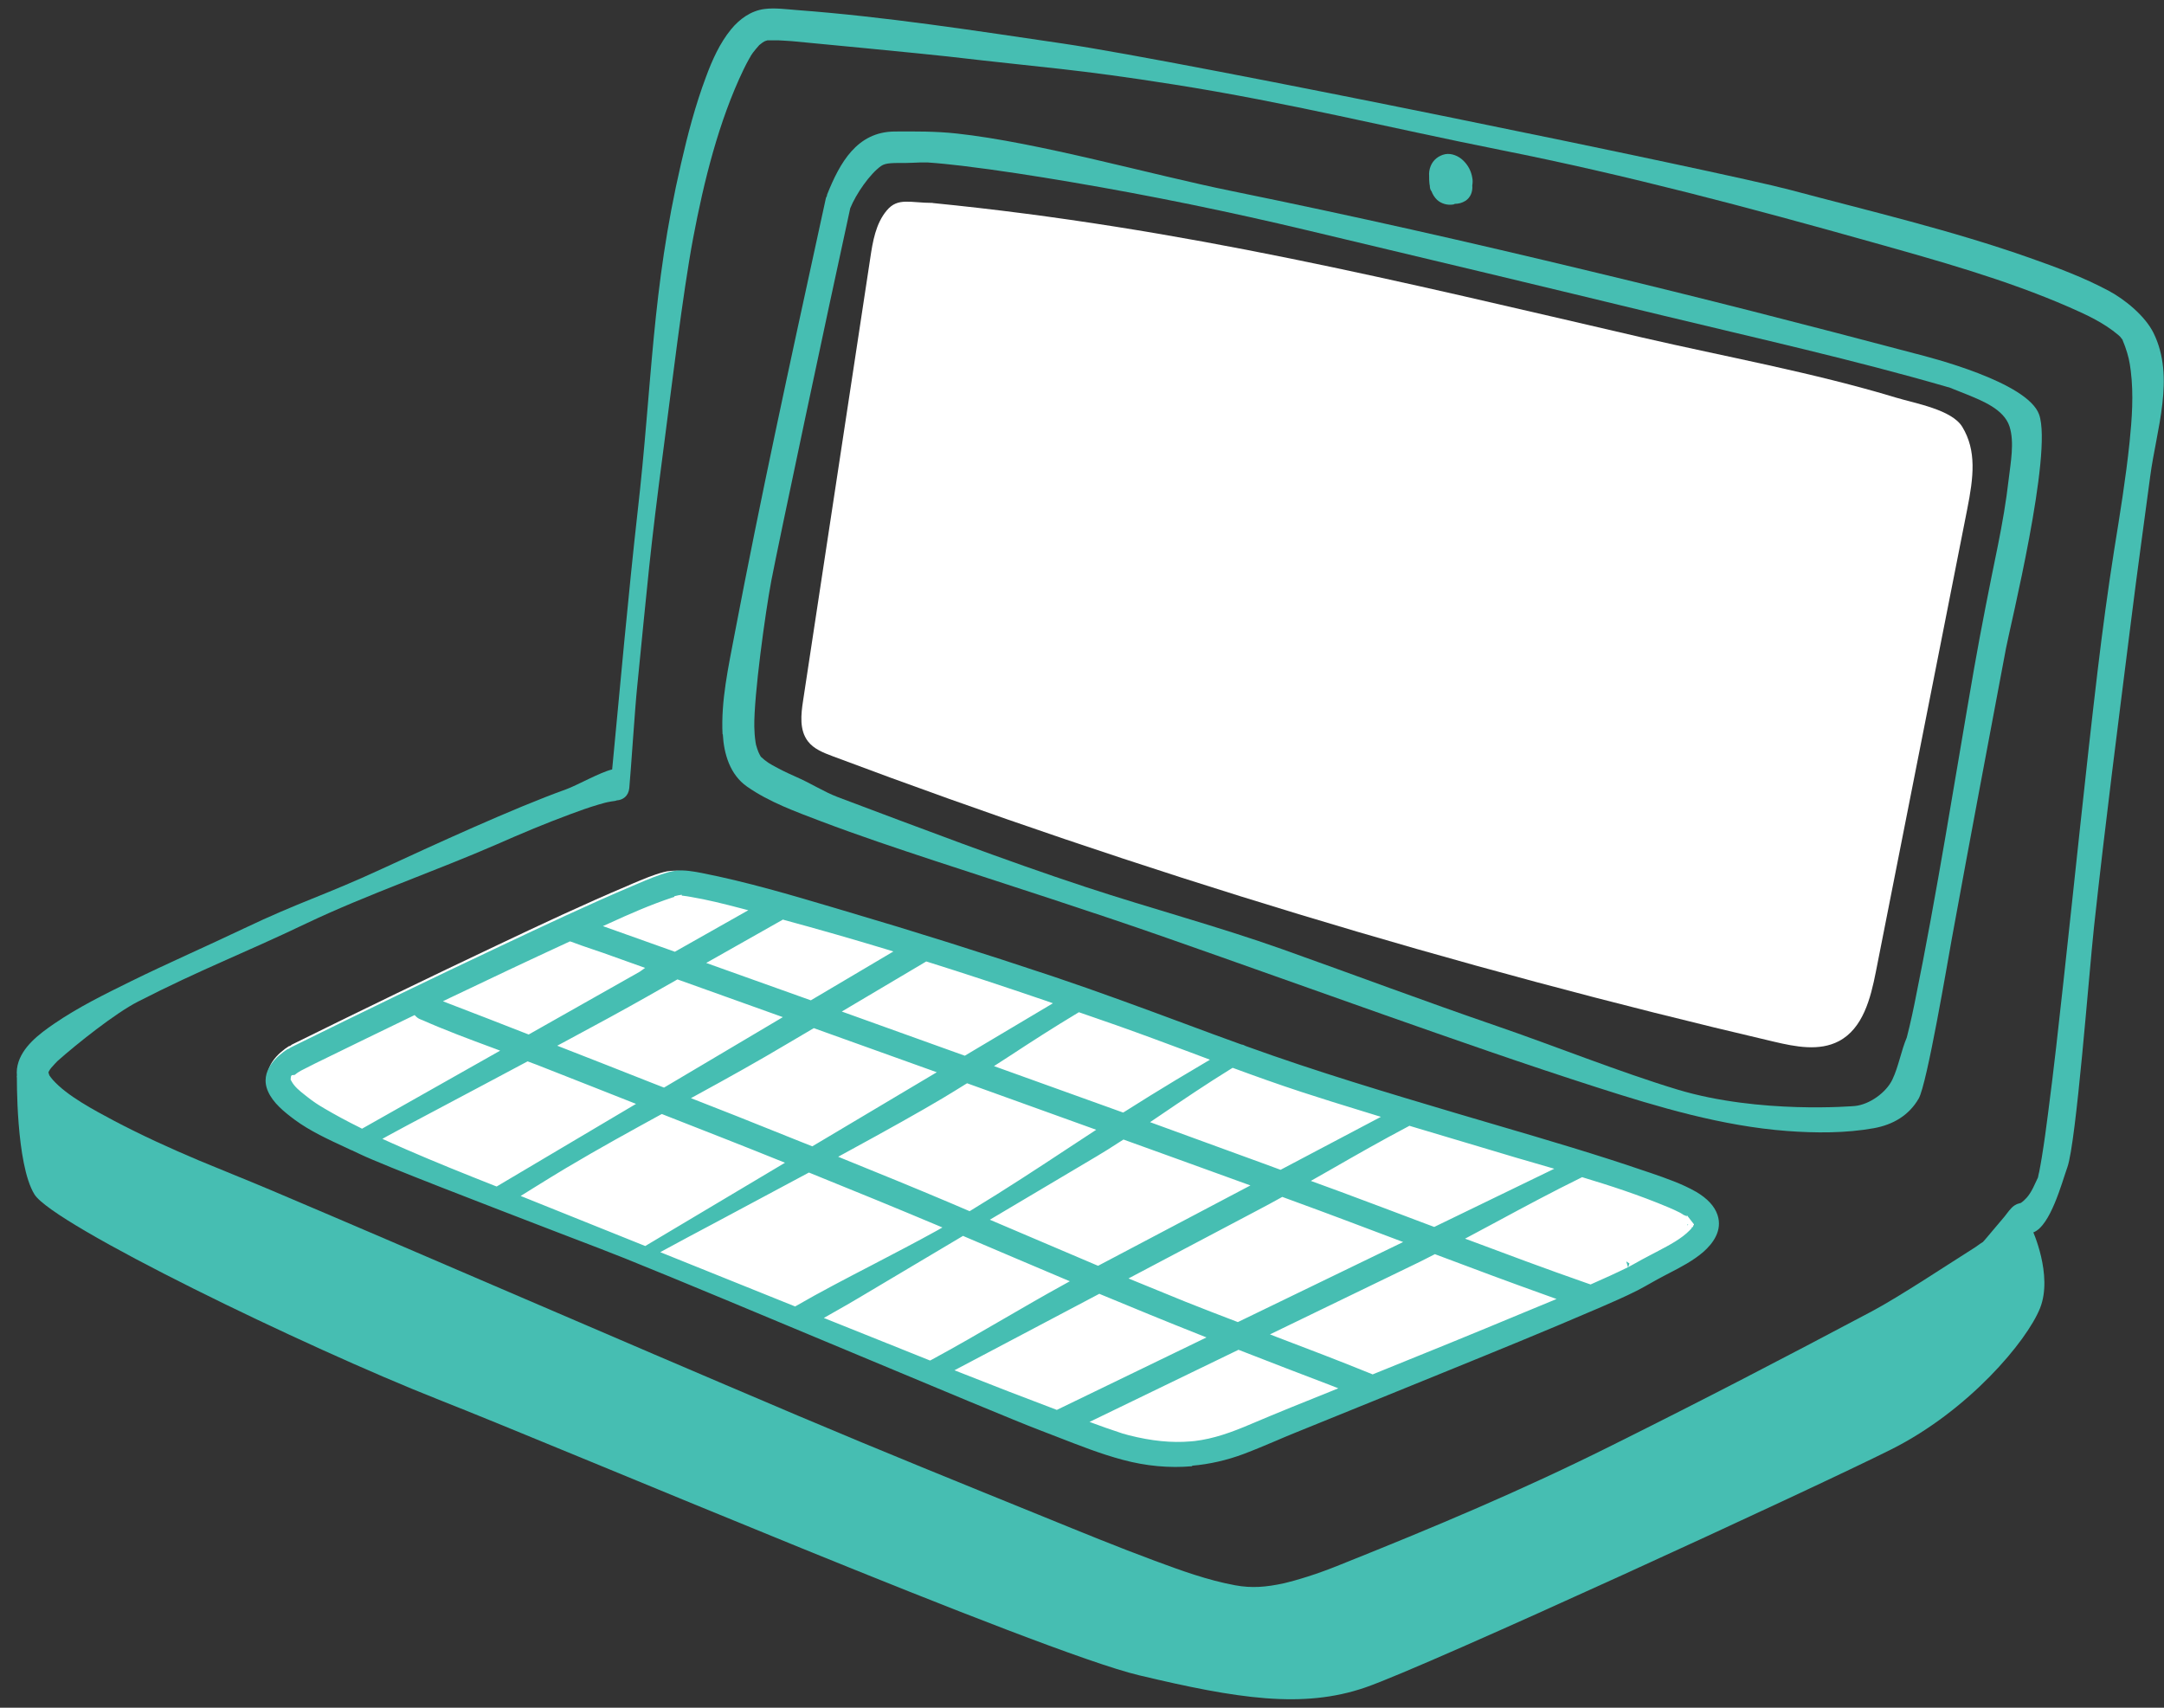 <svg xmlns="http://www.w3.org/2000/svg" width="128" height="101" viewBox="0 0 128 101" fill="none"><rect x="0" y="0" width="128" height="101" fill="#333333" stroke="none"/><g clip-path="url(#clip0_123_798)"><path d="M69.643 86.142C68.32 86.261 66.957 86.134 65.617 85.771C64.334 85.432 63.066 84.927 61.829 84.445L60.807 84.05C59.389 83.506 54.776 81.572 49.895 79.535C44.942 77.46 39.815 75.313 36.693 74.05C36.074 73.805 34.593 73.229 32.762 72.526C28.53 70.9 22.737 68.674 21.335 67.996L20.938 67.814L20.851 67.767H20.827L20.51 67.617C19.472 67.135 18.395 66.638 17.523 65.991C16.889 65.517 16.255 64.996 15.962 64.341C15.415 63.125 16.556 62.218 17.071 61.886L17.166 61.855L17.261 61.783C21.398 59.739 25.471 57.766 29.426 55.895C31.938 54.703 34.537 53.48 37.136 52.383L37.406 52.264C38.008 52.012 38.626 51.743 39.26 51.578C39.403 51.538 39.545 51.514 39.688 51.506C40.156 51.467 40.623 51.546 41.138 51.648C43.706 52.154 46.281 52.919 48.77 53.653L49.578 53.89C53.501 55.05 57.534 56.321 61.576 57.671C64.159 58.539 66.758 59.502 69.271 60.434C70.333 60.828 71.394 61.223 72.504 61.626C72.583 61.633 72.662 61.665 72.757 61.72C76.886 63.212 81.173 64.491 84.954 65.62C85.778 65.864 86.602 66.109 87.434 66.354C90.263 67.183 93.179 68.043 96.008 69.022L96.286 69.116C97.181 69.424 98.108 69.74 98.917 70.213C99.567 70.592 99.987 71.042 100.161 71.547C100.478 72.463 99.883 73.229 99.337 73.702C98.758 74.207 98.045 74.579 97.348 74.942L97.038 75.1C96.801 75.226 96.563 75.36 96.333 75.486C96.064 75.636 95.794 75.794 95.517 75.936C94.788 76.307 94.011 76.647 93.258 76.962L92.997 77.073C90.152 78.296 87.244 79.488 84.422 80.641L80.191 82.361C78.638 82.993 77.084 83.624 75.531 84.256C75.182 84.398 74.834 84.548 74.477 84.698C73.867 84.958 73.257 85.219 72.631 85.448C71.656 85.811 70.65 86.047 69.627 86.134L69.643 86.142ZM98.402 72.124V72.061L98.457 72.092L98.402 72.124Z" fill="white"></path><path d="M1 63.623C1 63.623 0.929 68.84 2.038 70.64C3.148 72.439 18.062 79.67 25.947 82.78C33.832 85.882 61.528 97.69 67.361 99.079C73.193 100.468 77.053 101.076 80.753 99.805C84.446 98.534 107.325 88.005 111.881 85.716C116.438 83.427 119.885 79.33 120.67 77.365C121.446 75.399 120.202 72.724 120.202 72.724C120.202 72.724 94.518 87.231 85.548 91.328C76.569 95.425 75.032 95.614 72.884 94.825C70.737 94.035 8.94 68.438 8.94 68.438C8.94 68.438 2.038 64.483 1.016 63.623H1Z" fill="#46BEB2"></path><path d="M2.442 65.754C3.71 66.811 5.224 67.609 6.69 68.359C8.291 69.171 9.931 69.906 11.595 70.584C12.903 71.121 14.202 71.65 15.502 72.195C20.114 74.152 24.718 76.133 29.323 78.115C34.925 80.522 40.528 82.922 46.139 85.305C50.695 87.239 55.276 89.11 59.864 90.965C63.723 92.528 67.598 94.304 71.64 95.361C72.813 95.669 73.978 95.843 75.19 95.685C76.26 95.543 77.306 95.267 78.32 94.919C81.633 93.799 84.795 92.18 87.941 90.673C90.081 89.647 92.212 88.597 94.336 87.539C99.828 84.816 105.304 82.053 110.74 79.22C112.761 78.17 114.782 77.112 116.763 75.991C117.278 75.699 117.809 75.415 118.292 75.076C119.085 74.515 119.663 73.647 120.273 72.889C121.288 72.495 121.953 69.961 122.286 69.029C122.809 67.553 123.554 57.655 123.863 54.79C124.561 48.396 125.25 43.116 126.05 36.738C126.455 33.494 126.756 31.418 127.184 28.174C127.548 25.411 128.673 22.317 127.382 19.696C126.883 18.686 125.694 17.715 124.735 17.202C123.245 16.405 121.652 15.813 120.059 15.252C115.4 13.611 110.637 12.498 105.874 11.227C101.999 10.193 70.111 3.641 62.875 2.576C57.653 1.81 52.399 0.989 47.129 0.595C46.503 0.547 45.837 0.453 45.219 0.532C44.419 0.634 43.745 1.124 43.246 1.731C42.572 2.552 42.121 3.563 41.756 4.557C41.13 6.223 40.678 7.951 40.282 9.68C38.539 17.202 38.586 22.672 37.707 30.337C37.215 34.678 36.621 41.158 36.209 45.508C35.535 45.657 34.117 46.455 33.483 46.684C30.361 47.804 25.582 50.007 22.571 51.396C19.171 52.967 17.768 53.322 14.385 54.932C12.253 55.95 9.868 56.992 7.752 58.034C6.198 58.8 4.621 59.573 3.195 60.552C2.331 61.144 1.285 61.925 1.04 63.007C0.778 64.151 1.626 65.075 2.434 65.754H2.442ZM2.87 63.401C2.87 63.401 2.87 63.433 2.87 63.449C2.87 63.433 2.87 63.425 2.878 63.401H2.87ZM2.926 63.567C2.926 63.567 2.902 63.528 2.894 63.52C2.894 63.52 2.894 63.504 2.878 63.473C2.878 63.457 2.862 63.449 2.862 63.449C2.862 63.417 2.878 63.394 2.886 63.37C2.91 63.338 2.934 63.299 2.949 63.267C2.949 63.267 2.952 63.262 2.957 63.252C2.957 63.252 3.005 63.181 3.029 63.157C3.147 63.015 3.354 62.802 3.401 62.754C4.526 61.752 6.824 59.921 8.156 59.242C11.936 57.308 14.297 56.44 18.133 54.608C21.643 52.935 25.804 51.498 29.37 49.944C30.804 49.312 32.247 48.704 33.721 48.16C34.267 47.954 34.822 47.757 35.385 47.591C35.512 47.552 35.638 47.52 35.773 47.481C35.805 47.473 35.868 47.457 35.908 47.449C36.066 47.418 36.217 47.386 36.375 47.37C36.415 47.37 36.439 47.347 36.478 47.339C36.843 47.315 37.176 47.086 37.223 46.605C37.326 45.476 37.564 41.806 37.683 40.677C38.325 34.275 38.42 32.815 39.26 26.437C39.704 23.09 40.377 17.384 41.003 14.061C41.629 10.753 42.509 7.17 43.983 4.107C44.086 3.894 44.197 3.681 44.316 3.468C44.34 3.42 44.371 3.373 44.403 3.326C44.403 3.318 44.403 3.326 44.403 3.31C44.451 3.247 44.49 3.176 44.538 3.113C44.649 2.963 44.776 2.821 44.894 2.686C44.91 2.671 44.902 2.671 44.91 2.663C44.918 2.663 44.91 2.663 44.926 2.655C44.974 2.615 45.029 2.576 45.077 2.536C45.093 2.521 45.156 2.489 45.196 2.458C45.227 2.442 45.259 2.426 45.267 2.426C45.306 2.41 45.354 2.402 45.394 2.386C45.615 2.386 45.83 2.386 46.051 2.386C46.139 2.386 46.281 2.394 46.345 2.402C46.511 2.41 46.677 2.426 46.844 2.434C47.224 2.465 55.086 3.223 56.084 3.342C62.02 4.036 63.541 4.068 69.445 4.999C76.157 6.057 82.156 7.557 88.821 8.883C96.206 10.351 103.481 12.285 110.724 14.321C114.655 15.426 118.641 16.531 122.389 18.165C123.475 18.639 124.442 19.096 125.29 19.807C125.329 19.838 125.369 19.878 125.409 19.917C125.464 19.981 125.512 20.052 125.559 20.115C125.559 20.123 125.559 20.123 125.559 20.139C125.607 20.265 125.662 20.383 125.702 20.502C125.892 21.046 125.963 21.362 126.035 21.938C126.209 23.343 126.106 24.764 125.963 26.161C125.741 28.292 125.393 30.416 125.052 32.531C124.679 34.899 124.362 37.267 124.077 39.643C123.348 45.768 122.73 51.901 122.056 58.026C121.771 60.631 121.486 63.228 121.145 65.825C121.034 66.701 120.915 67.577 120.773 68.445C120.725 68.73 120.678 69.006 120.622 69.29C120.598 69.4 120.567 69.503 120.551 69.614C120.551 69.614 120.551 69.621 120.551 69.629C120.345 70.048 120.194 70.474 119.885 70.829C119.806 70.916 119.75 70.963 119.679 71.034C119.639 71.074 119.576 71.105 119.536 71.137C119.782 70.987 119.568 71.121 119.568 71.121C119.568 71.137 119.505 71.153 119.457 71.168C119.497 71.161 119.544 71.145 119.631 71.121C119.568 71.137 119.513 71.153 119.457 71.168C119.394 71.184 119.354 71.2 119.449 71.168C119.346 71.192 119.251 71.232 119.156 71.295C118.918 71.453 118.736 71.745 118.562 71.958C118.181 72.408 117.809 72.85 117.428 73.3C117.428 73.3 117.349 73.386 117.286 73.458C117.135 73.544 116.993 73.663 116.85 73.757C115.297 74.736 112.357 76.686 110.74 77.546C105.335 80.412 100.858 82.74 95.39 85.463C89.97 88.171 84.842 90.318 79.216 92.567C78.606 92.812 77.996 93.041 77.37 93.238C77.1 93.325 76.831 93.404 76.553 93.483C76.427 93.514 76.292 93.554 76.165 93.585C75.983 93.633 76.046 93.617 75.943 93.641C74.881 93.87 74.041 93.941 73.058 93.759C71.426 93.459 69.849 92.883 68.296 92.307C66.101 91.494 63.929 90.602 61.758 89.718C56.9 87.744 52.042 85.779 47.216 83.735C41.503 81.311 35.797 78.865 30.091 76.41C25.408 74.397 20.732 72.384 16.041 70.395C14.622 69.795 13.188 69.227 11.77 68.635C10.066 67.916 8.386 67.151 6.753 66.29C5.541 65.643 3.98 64.822 3.132 63.875C3.044 63.773 2.957 63.662 2.886 63.551L2.926 63.567ZM2.862 63.465C2.862 63.504 2.862 63.512 2.862 63.465V63.465Z" fill="#46BEB2"></path><path d="M42.754 43.424C42.818 44.6 43.182 45.815 44.181 46.518C45.496 47.441 47.081 48.01 48.571 48.578C50.782 49.415 53.025 50.165 55.275 50.907C59.856 52.414 64.46 53.874 69.009 55.469C73.272 56.961 77.52 58.484 81.775 59.984C85.991 61.468 90.215 62.952 94.478 64.317C98.116 65.485 101.856 66.598 105.692 66.89C107.372 67.017 109.179 67.025 110.843 66.725C111.968 66.519 112.911 65.975 113.49 64.972C113.981 64.128 115.201 56.882 115.447 55.532C116.667 48.854 117.404 45.002 118.656 38.333C118.894 37.07 121.422 26.808 120.614 24.519C119.932 22.585 114.076 21.117 113.347 20.928C106.468 19.112 100.953 17.692 94.035 16.034C86.752 14.282 80.198 12.798 72.852 11.298C68.105 10.335 61.401 8.417 56.583 7.896C55.347 7.762 54.142 7.77 52.906 7.778C50.679 7.801 49.673 9.64 48.928 11.495C48.912 11.535 48.92 11.566 48.904 11.606C48.888 11.653 48.856 11.677 48.848 11.732C48.714 12.348 48.579 12.971 48.444 13.587C46.709 21.544 44.973 29.508 43.452 37.504C43.087 39.438 42.636 41.458 42.739 43.432L42.754 43.424ZM44.688 43.866C44.641 43.574 44.625 43.282 44.617 42.982C44.585 41.19 45.267 36.225 45.623 34.346C46.035 32.192 48.936 18.505 50.291 12.316C50.632 11.472 51.448 10.288 52.121 9.814C52.256 9.719 52.454 9.672 52.66 9.656C52.946 9.633 53.231 9.64 53.516 9.64C53.817 9.64 54.118 9.617 54.419 9.609C54.514 9.609 54.61 9.609 54.705 9.609C54.752 9.609 54.776 9.609 54.792 9.609C54.808 9.609 54.831 9.609 54.879 9.609C55.553 9.656 56.226 9.727 56.9 9.806C59.063 10.067 61.211 10.406 63.358 10.769C68.058 11.566 72.717 12.521 77.353 13.627C84.359 15.292 91.364 16.965 98.369 18.663C103.988 20.02 109.654 21.283 115.209 22.893C115.241 22.901 115.265 22.909 115.281 22.909C115.288 22.909 115.296 22.909 115.304 22.917C115.645 23.059 115.994 23.185 116.335 23.327C117.23 23.698 118.53 24.196 118.862 25.222C119.164 26.161 118.926 27.377 118.815 28.332C118.664 29.658 118.435 30.968 118.173 32.27C117.674 34.702 117.19 37.125 116.762 39.564C115.613 46.163 114.583 52.785 113.244 59.352C113.149 59.81 113.054 60.268 112.943 60.726C112.903 60.899 112.856 61.065 112.816 61.239C112.808 61.278 112.792 61.318 112.784 61.365C112.444 62.17 112.309 63.054 111.936 63.844C111.572 64.617 110.573 65.335 109.702 65.414C109.702 65.414 104.083 65.904 99.233 64.444C95.81 63.41 91.903 61.839 88.519 60.678C84.113 59.163 80.238 57.703 75.848 56.14C71.949 54.758 68.121 53.748 64.198 52.454C59.467 50.899 54.237 48.902 49.57 47.149C48.737 46.834 47.961 46.328 47.145 45.973C46.772 45.807 46.408 45.642 46.051 45.452C45.924 45.389 45.797 45.318 45.671 45.247C45.639 45.231 45.504 45.144 45.449 45.113C45.298 45.01 45.156 44.9 45.021 44.773C45.005 44.758 44.989 44.734 44.981 44.718C44.973 44.694 44.934 44.623 44.918 44.6C44.902 44.56 44.878 44.521 44.862 44.481C44.807 44.339 44.759 44.205 44.72 44.055C44.72 44.047 44.72 44.032 44.712 44.016C44.696 43.953 44.688 43.897 44.68 43.834L44.688 43.866Z" fill="#46BEB2"></path><path d="M70.515 86.718C69.168 86.837 67.781 86.71 66.41 86.339C65.102 85.992 63.81 85.479 62.55 84.99L61.505 84.587C60.054 84.035 55.363 82.069 50.394 79.993C45.346 77.886 40.132 75.699 36.954 74.421C36.328 74.168 34.814 73.584 32.952 72.874C28.649 71.216 22.745 68.951 21.319 68.272L20.915 68.082L20.827 68.035H20.804L20.487 67.885C19.425 67.395 18.331 66.89 17.444 66.235C16.794 65.754 16.152 65.225 15.859 64.562C15.296 63.323 16.469 62.399 16.992 62.06L17.095 62.02L17.198 61.949C21.406 59.873 25.558 57.861 29.584 55.966C32.144 54.758 34.783 53.511 37.429 52.39L37.707 52.272C38.317 52.011 38.951 51.743 39.593 51.569C39.736 51.53 39.886 51.506 40.029 51.491C40.504 51.451 40.98 51.53 41.511 51.633C44.126 52.146 46.749 52.919 49.277 53.669L50.101 53.914C54.095 55.09 58.2 56.384 62.313 57.758C64.944 58.642 67.591 59.621 70.142 60.568C71.22 60.97 72.306 61.373 73.431 61.776C73.51 61.783 73.59 61.815 73.693 61.87C77.9 63.394 82.259 64.688 86.11 65.833C86.951 66.085 87.79 66.33 88.63 66.575C91.507 67.419 94.487 68.295 97.363 69.282L97.649 69.377C98.56 69.692 99.503 70.016 100.327 70.49C100.985 70.876 101.413 71.334 101.587 71.847C101.904 72.779 101.31 73.552 100.755 74.042C100.161 74.555 99.44 74.934 98.734 75.297L98.417 75.463C98.172 75.589 97.934 75.723 97.696 75.857C97.419 76.015 97.149 76.165 96.864 76.315C96.119 76.694 95.327 77.033 94.566 77.365L94.305 77.475C91.412 78.722 88.44 79.93 85.572 81.098L81.261 82.851C79.676 83.49 78.099 84.129 76.514 84.777C76.157 84.919 75.8 85.076 75.444 85.227C74.818 85.487 74.2 85.755 73.566 85.992C72.575 86.363 71.545 86.6 70.515 86.687V86.718ZM73.249 79.835L64.445 84.098L65.403 84.445C65.625 84.524 66.402 84.784 66.402 84.784L66.774 84.887C68.114 85.227 69.302 85.345 70.42 85.25L70.673 85.227C71.783 85.092 72.813 84.729 74.01 84.216C75.571 83.553 77.14 82.922 78.717 82.29L79.16 82.109L78.717 81.935C76.918 81.248 75.119 80.561 73.328 79.859L73.249 79.828V79.835ZM65.039 76.512L56.456 81.043L56.837 81.193C58.691 81.927 60.562 82.653 62.432 83.356L62.511 83.387L71.363 79.101L70.966 78.943C69.009 78.17 67.06 77.365 65.118 76.56L65.039 76.528V76.512ZM84.874 74.176L84.391 74.421C84.137 74.547 83.891 74.681 83.63 74.799L75.119 78.92L75.523 79.078C77.33 79.764 79.256 80.498 81.118 81.256L81.189 81.288L81.403 81.201C84.296 80.033 87.188 78.857 90.065 77.657L92.07 76.828L91.61 76.662C89.375 75.865 87.156 75.036 84.938 74.2L84.858 74.168L84.874 74.176ZM56.964 73.094L50.79 76.765C50.252 77.088 49.934 77.262 49.617 77.444L48.73 77.949L55.014 80.467L55.093 80.427C56.52 79.654 57.97 78.817 59.365 78.004C60.553 77.317 61.742 76.623 62.939 75.968L63.28 75.778L62.923 75.628C60.966 74.799 59.008 73.971 57.051 73.134L56.964 73.094ZM75.832 70.798L75.761 70.837C75.309 71.09 74.842 71.342 74.358 71.595L66.751 75.612L67.115 75.762C68.114 76.173 69.112 76.583 70.111 76.986C71.117 77.388 72.124 77.775 73.138 78.162L73.217 78.194L82.996 73.458L79.604 72.179C78.558 71.784 77.504 71.397 76.45 71.011L75.848 70.79L75.832 70.798ZM96.191 74.602L96.381 74.728L96.309 74.942L96.658 74.752C96.975 74.57 97.3 74.397 97.617 74.231L98.1 73.978C98.742 73.639 99.471 73.26 99.963 72.747L100.058 72.645V72.629C100.058 72.629 100.066 72.605 100.074 72.589H100.082L100.153 72.55V72.495L100.216 72.439L100.177 72.384L99.772 71.863V71.95C99.772 71.95 99.709 71.903 99.662 71.871V71.895C99.662 71.895 99.598 71.863 99.574 71.847C99.495 71.792 99.408 71.745 99.368 71.721C99.154 71.611 98.94 71.516 98.719 71.421C96.967 70.679 95.176 70.103 93.655 69.645L93.583 69.621L93.52 69.653C91.832 70.482 90.168 71.374 88.559 72.242L86.657 73.26L87.046 73.402C89.05 74.152 91.428 75.044 93.877 75.897L94.083 75.968L94.154 75.936C94.875 75.62 95.588 75.297 96.294 74.949L96.191 74.594V74.602ZM47.858 69.345L47.779 69.385C45.837 70.427 43.928 71.445 42.351 72.289C41.099 72.952 40.068 73.505 39.403 73.868L39.054 74.058L47.034 77.27L47.113 77.223C48.476 76.433 50.069 75.605 51.607 74.807C52.89 74.136 54.214 73.45 55.41 72.787L55.743 72.597L55.387 72.447C53.096 71.484 50.656 70.482 47.938 69.385L47.858 69.353V69.345ZM66.457 67.395L66.18 67.569C65.752 67.846 65.324 68.122 64.88 68.382L58.549 72.139L59.143 72.392C61.053 73.205 62.963 74.018 64.872 74.831L64.952 74.863L73.962 70.111L69.033 68.327L66.449 67.395H66.457ZM83.368 66.582L83.297 66.622C81.681 67.475 80.23 68.303 78.828 69.108L77.536 69.843L79.327 70.498C80.999 71.121 82.663 71.745 84.327 72.376L84.835 72.566L91.935 69.124C91.935 69.124 90.152 68.603 89.653 68.461L88.044 67.98C86.507 67.522 84.969 67.064 83.44 66.606L83.368 66.582ZM39.149 65.888L39.07 65.927C37.414 66.835 35.48 67.893 33.491 69.077C32.968 69.385 32.326 69.787 31.684 70.182L30.797 70.734L38.166 73.694L46.432 68.769L44.625 68.043C43.5 67.593 42.367 67.151 41.241 66.709L39.149 65.888ZM57.209 64.065L57.13 64.112C56.686 64.388 56.227 64.672 55.751 64.957C54.467 65.722 52.51 66.819 49.927 68.224L49.578 68.414L49.943 68.564C52.011 69.4 54.079 70.245 56.132 71.113L57.352 71.634L57.431 71.587C59.484 70.34 61.386 69.093 63.216 67.885L64.841 66.819L57.194 64.065H57.209ZM72.908 63.157L72.829 63.204C71.394 64.088 69.968 65.051 68.597 65.983L68.026 66.369L68.375 66.496C70.467 67.254 72.559 68.019 74.651 68.785L75.745 69.187L81.681 66.054L80.579 65.714C79.39 65.351 78.194 64.98 77.013 64.593C75.587 64.128 74.184 63.623 73.003 63.188L72.916 63.157H72.908ZM31.217 62.77L31.137 62.81C29.386 63.749 27.658 64.657 26.24 65.414C24.544 66.314 23.292 66.977 22.943 67.174L22.618 67.356C22.618 67.356 23.664 67.83 24.021 67.98C25.725 68.722 27.413 69.4 29.291 70.142L29.378 70.174L37.62 65.288L35.1 64.293C33.99 63.852 32.881 63.417 31.771 62.983L31.201 62.77H31.217ZM48.128 60.813L46.575 61.728C44.823 62.77 43.167 63.694 41.217 64.759L40.869 64.949L43.563 66.006C44.831 66.511 46.091 67.017 47.351 67.522L48.048 67.798L55.41 63.417L48.128 60.805V60.813ZM63.819 59.865L63.739 59.913C62.305 60.773 60.997 61.618 59.745 62.439L58.794 63.054L66.434 65.801L66.513 65.754C67.496 65.13 68.502 64.507 69.564 63.867L71.569 62.675L70.372 62.225C68.954 61.697 67.535 61.168 66.109 60.663C65.665 60.505 65.221 60.355 64.769 60.197L63.811 59.865H63.819ZM24.504 60.047L24.386 60.102C22.476 61.026 20.574 61.949 18.672 62.881L17.784 63.331C17.666 63.401 17.539 63.48 17.428 63.575L17.253 63.591L17.206 63.678L17.19 63.852L17.238 63.938C17.412 64.27 17.737 64.53 18.03 64.759L18.181 64.878C18.339 65.004 18.498 65.122 18.664 65.233L18.87 65.367L19.211 65.572C19.829 65.935 20.495 66.298 21.327 66.709L21.414 66.756L29.584 62.139L29.204 61.996C27.69 61.436 26.335 60.931 24.996 60.339L24.877 60.292C24.774 60.252 24.687 60.197 24.615 60.126L24.52 60.031L24.504 60.047ZM40.06 57.931L38.293 58.934C36.986 59.676 35.203 60.647 33.317 61.657L32.96 61.847L33.34 61.996C35.028 62.652 36.708 63.315 38.388 63.978L39.276 64.325L46.305 60.157L40.068 57.924L40.06 57.931ZM54.784 56.866L49.792 59.826L57.067 62.439L62.281 59.337L61.901 59.202C59.309 58.318 57.011 57.56 54.872 56.89L54.792 56.866H54.784ZM33.721 55.674L33.649 55.706C31.288 56.795 28.934 57.908 26.589 59.029L26.2 59.218L26.604 59.376C28.11 59.952 29.616 60.536 31.185 61.152L31.272 61.184L37.849 57.466L38.158 57.245L35.662 56.353L34.989 56.124C34.593 55.99 34.196 55.856 33.808 55.706L33.729 55.682L33.721 55.674ZM46.297 54.395L41.772 56.953L47.961 59.163L52.843 56.274L52.439 56.148C50.434 55.54 48.397 54.956 46.384 54.411L46.313 54.387L46.297 54.395ZM40.33 52.974V52.919L40.124 52.951L39.886 53.006V53.046L39.783 53.077C38.468 53.511 37.168 54.087 36.082 54.585L35.662 54.774L39.918 56.29L44.261 53.835L43.809 53.717C42.842 53.464 41.843 53.211 40.813 53.038C40.694 53.014 40.568 52.998 40.377 52.974H40.322H40.33ZM99.804 72.471V72.408L99.86 72.439L99.804 72.471Z" fill="#46BEB2"></path><path d="M84.668 11.298C84.74 11.495 84.85 11.677 85.009 11.827C85.255 12.048 85.619 12.15 85.952 12.095C85.992 12.095 86.023 12.064 86.055 12.056C86.269 12.056 86.483 12.001 86.673 11.882C86.99 11.685 87.117 11.322 87.085 10.966C87.109 10.816 87.117 10.667 87.085 10.517C87.022 10.122 86.84 9.775 86.554 9.498C86.285 9.23 85.865 9.048 85.484 9.119C85.096 9.198 84.763 9.459 84.621 9.83C84.541 10.027 84.518 10.225 84.533 10.422C84.533 10.556 84.533 10.698 84.549 10.832C84.549 10.888 84.565 10.935 84.573 10.982C84.573 11.101 84.597 11.211 84.66 11.298H84.668Z" fill="#46BEB2"></path><path d="M55.173 12.001C53.833 12.001 53.112 11.661 52.455 12.443C51.797 13.224 51.622 14.282 51.472 15.292C50.148 24.006 48.825 32.728 47.502 41.442C47.375 42.263 47.28 43.179 47.787 43.842C48.136 44.3 48.706 44.521 49.253 44.726C67.416 51.546 86.031 57.19 104.931 61.61C106.207 61.91 107.61 62.186 108.767 61.578C110.193 60.828 110.645 59.052 110.954 57.489C112.753 48.365 114.56 39.248 116.359 30.123C116.739 28.213 116.921 26.658 116.073 25.253C115.455 24.227 113.3 23.864 112.151 23.517C107.253 22.033 102.031 21.093 97.149 19.965C82.75 16.634 69.984 13.476 55.173 12.008" fill="white"></path></g><defs><clipPath id="clip0_123_798"><rect width="127" height="100" fill="white" transform="translate(1 0.5)"></rect></clipPath></defs></svg>